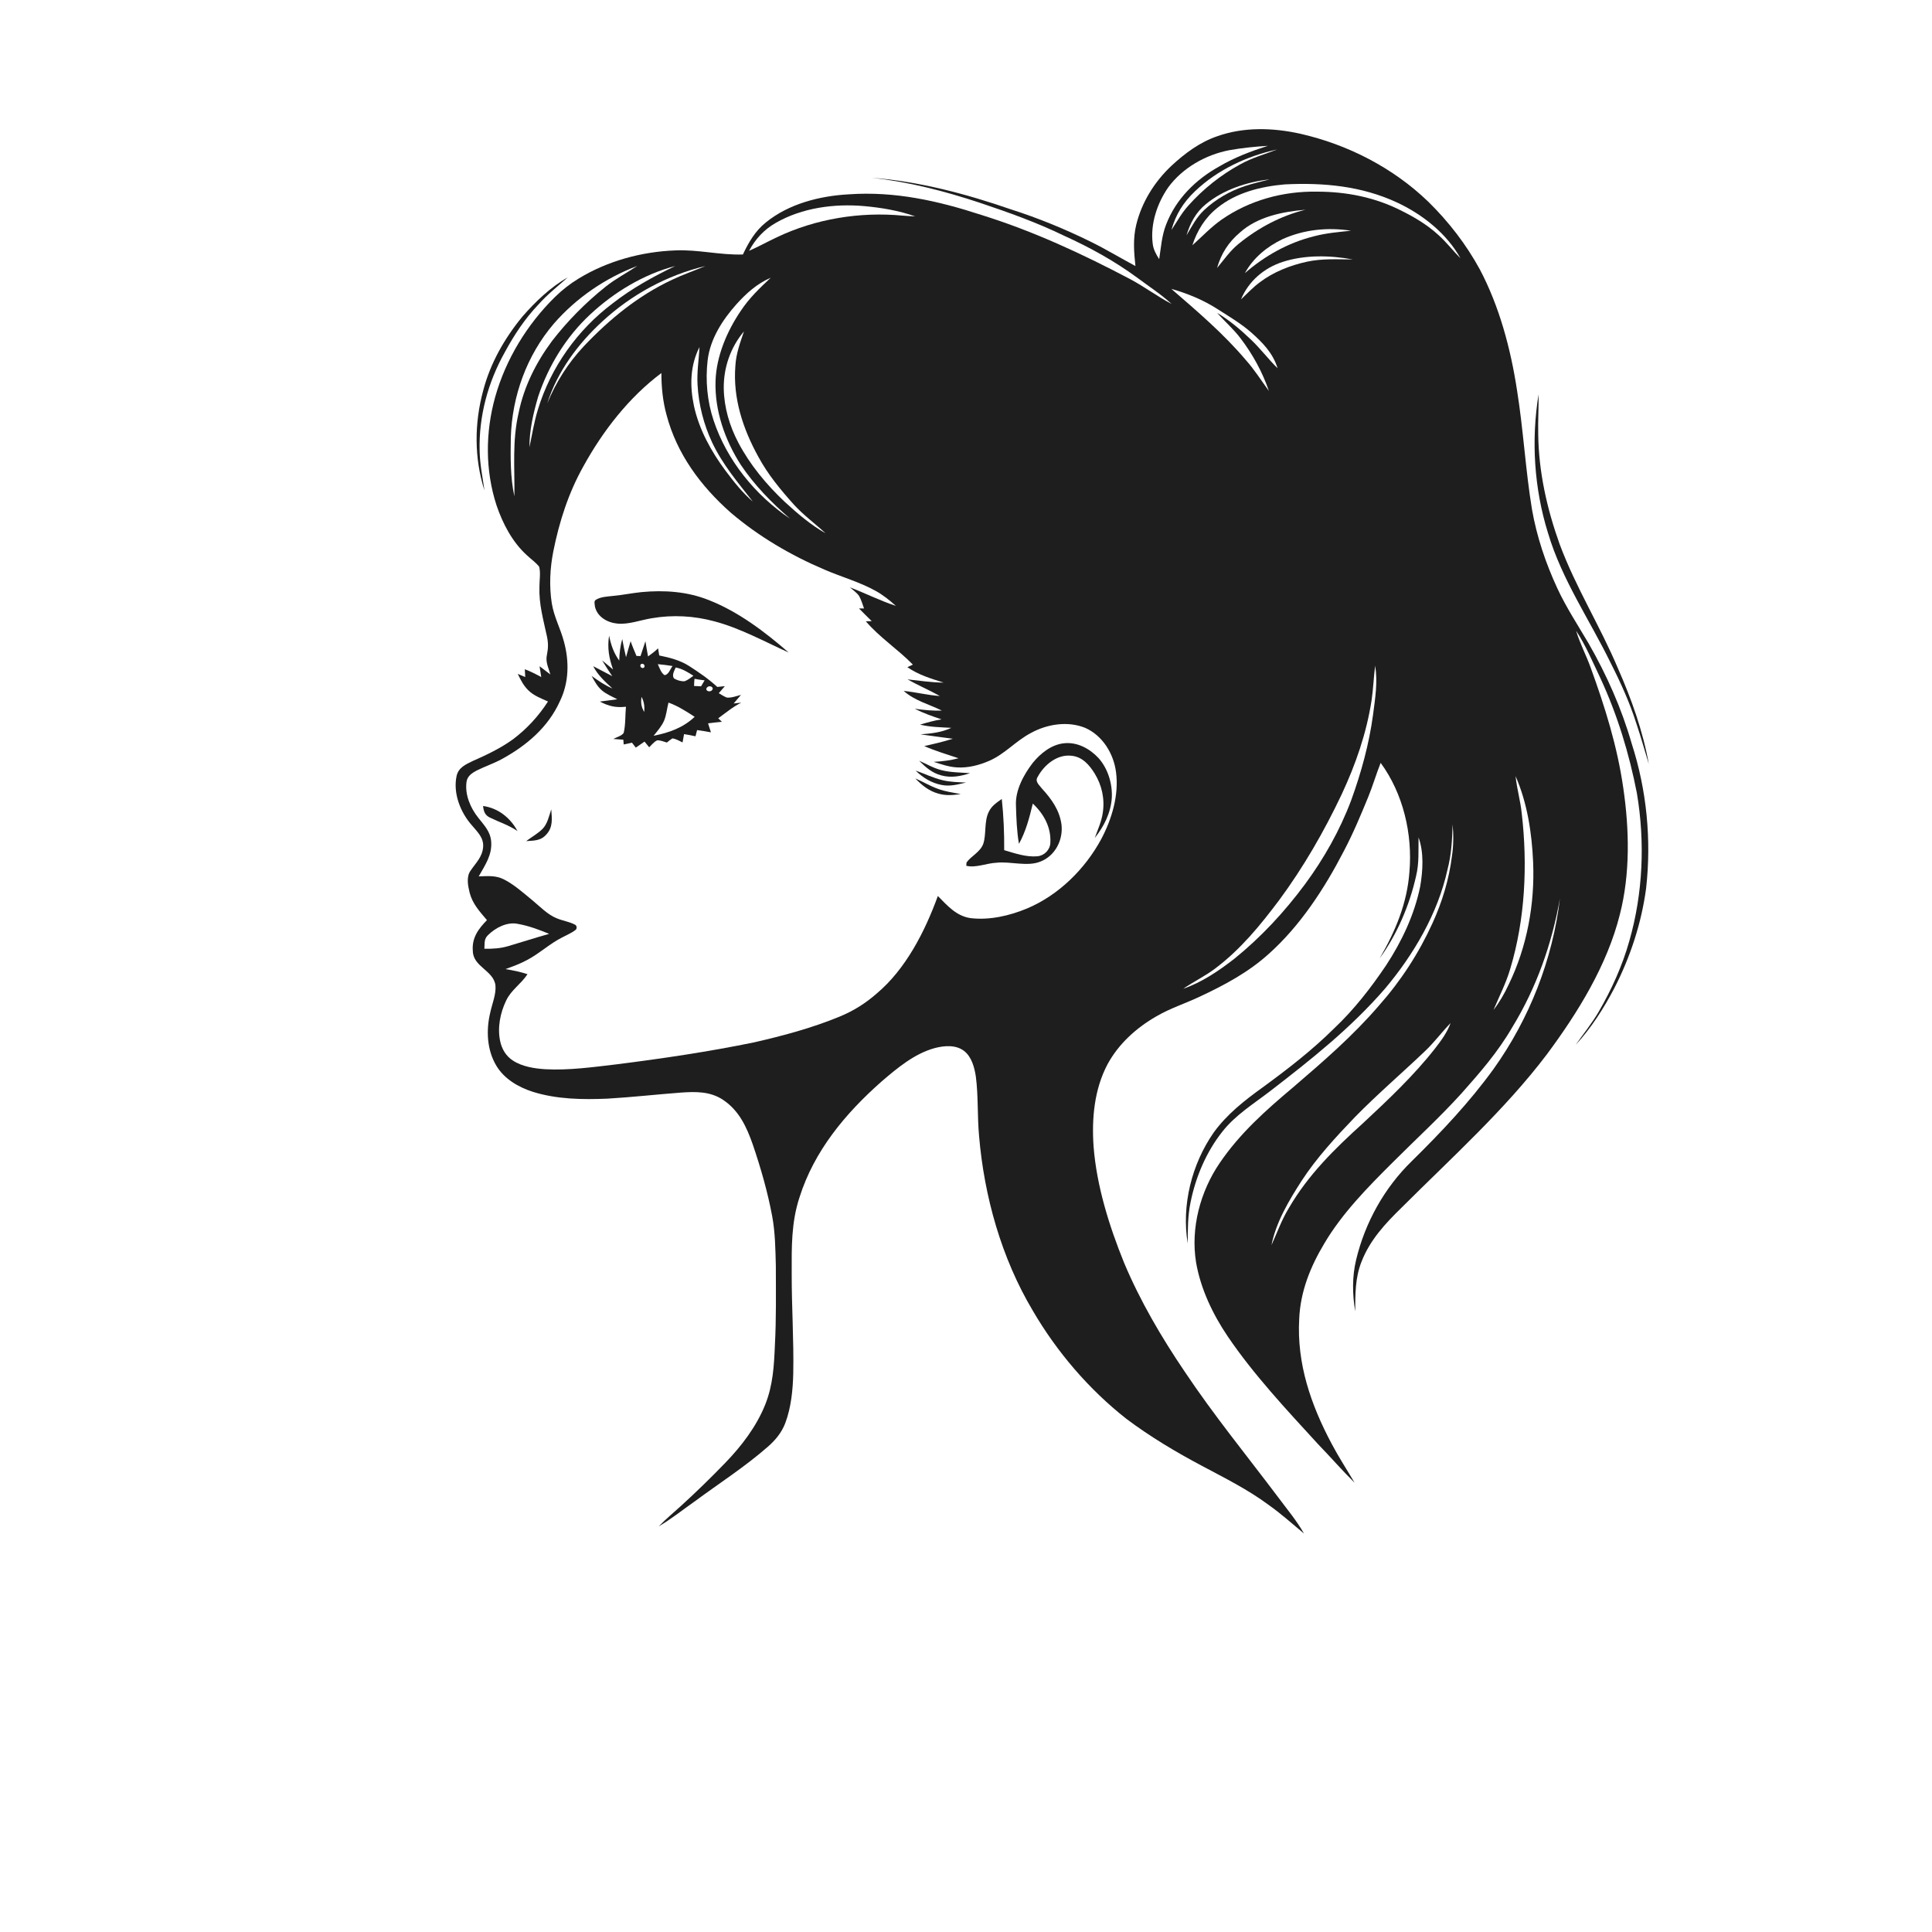 <?xml version="1.0" encoding="UTF-8" standalone="no"?>
<!DOCTYPE svg PUBLIC "-//W3C//DTD SVG 1.1//EN" "http://www.w3.org/Graphics/SVG/1.1/DTD/svg11.dtd">
<!-- 
SVG created by Ben Emson
Website: https://websvg.com
License: CC BY 4.0 (https://creativecommons.org/licenses/by/4.0/)
Attribution required: Please attribute this work to Ben Emson (https://websvg.com)
-->
<svg xmlns="http://www.w3.org/2000/svg" version="1.1" viewBox="0 0 1024 1024" width="1024.0pt" height="1024.0pt">
<path d="M 0.00 0.00 L 1024.00 0.00 L 1024.00 1024.00 L 0.00 1024.00 L 0.00 0.00 Z" fill="#ffffff" />
<path d="M 689.16 70.88 C 714.42 76.63 738.35 88.91 757.05 106.94 C 767.80 117.49 777.07 129.48 784.29 142.70 C 794.71 162.36 800.72 184.98 804.06 206.88 C 807.43 227.84 808.54 249.14 812.00 270.10 C 814.55 284.51 819.20 298.38 825.34 311.65 C 829.98 321.74 836.37 331.44 841.99 341.02 C 851.62 357.80 859.50 375.55 864.85 394.16 C 872.82 418.83 875.35 445.09 872.47 470.85 C 870.03 489.22 864.12 507.19 855.67 523.67 C 850.03 534.44 843.39 544.87 835.12 553.82 C 839.24 547.94 843.67 542.51 847.32 536.29 C 854.20 524.39 859.89 511.88 863.61 498.62 C 870.84 473.34 871.95 446.21 867.57 420.33 C 863.50 399.43 857.28 378.99 848.34 359.65 C 844.28 351.16 840.55 342.17 835.37 334.32 C 837.39 341.09 840.70 347.23 843.10 353.90 C 850.72 374.85 857.23 395.64 860.39 417.78 C 863.59 439.62 864.08 463.17 858.56 484.67 C 851.83 511.61 836.28 536.76 819.85 558.86 C 797.63 588.23 769.10 613.88 742.97 639.97 C 734.29 648.44 726.14 657.15 721.66 668.65 C 718.21 677.35 718.34 685.86 718.29 695.04 C 716.77 685.92 716.62 676.72 718.78 667.68 C 723.54 647.91 733.75 629.55 748.35 615.35 C 763.90 600.04 778.78 584.31 791.61 566.61 C 810.64 539.96 822.94 508.61 826.81 476.08 C 822.57 500.24 814.34 523.56 801.51 544.51 C 794.00 557.49 784.50 568.42 774.58 579.57 C 763.12 592.21 750.20 604.05 738.12 616.13 C 725.00 629.20 711.44 642.97 701.97 658.97 C 694.56 671.31 689.24 684.45 688.61 699.00 C 687.26 722.76 694.80 744.53 705.79 765.22 C 709.53 772.29 713.89 778.98 717.95 785.86 C 711.27 779.27 705.13 772.15 698.59 765.42 C 682.04 747.35 664.44 728.58 650.70 708.29 C 642.77 696.56 636.32 683.04 633.93 669.02 C 631.01 650.85 636.16 631.55 646.44 616.45 C 657.24 600.58 670.80 588.58 685.34 576.33 C 701.46 562.50 717.01 549.10 730.91 532.93 C 742.48 519.91 752.07 505.11 759.27 489.26 C 764.41 477.99 768.02 466.09 769.56 453.79 C 770.41 448.16 770.44 442.55 769.91 436.89 C 769.70 445.05 769.27 453.08 767.17 461.01 C 762.09 484.17 749.22 506.05 734.05 524.04 C 715.86 545.00 695.12 561.42 673.27 578.27 C 664.37 585.12 654.75 591.00 647.84 599.84 C 639.34 610.57 633.78 623.74 631.05 637.09 C 629.52 644.38 629.53 651.65 629.52 659.05 C 626.16 638.83 631.61 617.04 643.28 600.27 C 650.31 590.54 659.66 583.23 669.29 576.30 C 682.52 566.64 695.44 556.65 707.09 545.10 C 717.67 535.12 726.54 523.68 734.65 511.66 C 742.97 498.99 749.71 484.72 752.74 469.82 C 754.14 461.47 754.78 451.93 751.86 443.85 C 751.74 450.82 752.22 457.48 750.55 464.34 C 747.05 479.89 740.58 495.03 731.24 507.98 C 739.55 493.67 745.85 478.73 747.03 462.03 C 748.75 442.07 743.71 420.61 731.78 404.33 C 729.41 410.26 727.65 416.39 725.23 422.30 C 721.22 432.11 717.15 441.82 712.20 451.20 C 702.02 470.91 689.15 490.66 672.53 505.53 C 661.75 515.28 649.22 522.00 636.14 528.13 C 628.22 531.89 620.35 534.32 612.76 538.76 C 602.16 544.89 592.95 553.20 587.04 564.03 C 579.96 577.38 578.59 592.82 579.62 607.67 C 581.25 628.65 587.89 649.80 595.76 669.23 C 604.29 689.56 615.60 708.82 627.95 727.05 C 643.25 749.97 660.85 771.53 677.44 793.56 C 682.26 800.07 687.17 805.81 691.15 812.81 C 684.97 807.64 678.97 802.30 672.38 797.62 C 661.22 789.36 649.29 783.47 637.10 776.95 C 623.21 769.60 609.58 761.45 597.00 752.01 C 577.04 736.30 560.16 716.55 547.37 694.63 C 530.79 666.79 521.63 634.16 518.92 602.00 C 517.96 591.58 518.57 580.95 517.22 570.60 C 516.50 565.80 515.01 560.15 510.99 557.03 C 506.62 553.66 500.49 554.18 495.45 555.50 C 484.67 558.44 475.56 566.09 467.23 573.23 C 448.09 590.14 431.50 609.98 423.72 634.71 C 419.35 648.11 419.58 661.10 419.62 675.00 C 419.57 692.71 420.79 710.28 420.44 728.00 C 420.23 736.70 419.31 746.04 416.22 754.24 C 414.32 759.29 410.93 763.37 406.89 766.87 C 394.83 777.44 380.98 786.33 367.96 795.95 C 361.70 800.32 355.70 805.19 349.15 809.00 C 352.92 805.12 357.06 801.70 361.05 798.06 C 369.06 790.75 376.84 783.18 384.37 775.38 C 392.96 766.51 400.94 756.07 405.55 744.55 C 409.69 734.24 410.26 723.94 410.71 712.98 C 411.46 699.04 411.23 684.98 411.21 671.00 C 410.99 662.26 410.88 653.24 409.28 644.64 C 406.90 631.84 403.27 619.22 399.09 606.90 C 395.79 597.44 391.78 588.59 383.13 582.87 C 376.36 578.42 368.76 578.55 360.98 579.09 C 347.99 580.07 335.02 581.54 322.01 582.30 C 308.78 582.87 295.04 582.67 282.30 578.65 C 274.73 576.21 267.30 571.87 263.10 564.90 C 258.04 556.48 257.59 546.02 259.85 536.65 C 260.81 532.10 263.04 526.95 262.60 522.30 C 261.67 514.36 250.72 512.46 250.61 504.04 C 250.02 497.08 253.52 492.37 258.10 487.68 C 254.23 483.09 250.48 479.13 248.91 473.13 C 248.03 469.51 247.04 464.63 249.46 461.41 C 252.24 457.27 255.66 454.24 256.07 448.91 C 256.44 444.06 253.15 441.08 250.32 437.67 C 244.09 430.79 239.96 420.39 242.04 411.12 C 243.09 406.81 246.80 405.17 250.43 403.41 C 257.95 400.08 265.15 396.70 271.87 391.86 C 279.22 386.35 285.47 379.53 290.45 371.81 C 286.87 370.18 282.91 368.75 280.08 365.93 C 277.46 363.41 276.00 360.40 274.42 357.18 C 275.75 357.73 277.07 358.28 278.38 358.85 C 278.30 357.47 278.23 356.09 278.16 354.71 C 281.18 355.86 284.06 357.31 286.88 358.87 C 286.57 356.95 286.27 355.04 285.98 353.12 C 287.90 354.56 289.79 356.04 291.71 357.48 C 290.70 353.84 288.99 350.83 289.90 346.98 C 290.61 343.56 290.63 340.59 289.86 337.17 C 287.97 328.33 285.59 320.20 285.91 311.01 C 285.89 307.57 286.63 303.73 285.78 300.38 C 284.04 298.15 281.56 296.44 279.49 294.50 C 271.64 287.48 266.51 277.67 263.16 267.81 C 257.12 249.25 257.23 229.17 262.45 210.43 C 268.11 190.35 279.40 171.86 294.28 157.28 C 298.04 153.62 302.18 150.37 306.66 147.66 C 322.00 138.29 340.11 133.37 358.00 132.72 C 370.08 132.19 381.67 135.28 393.75 134.88 C 396.81 128.43 400.24 122.44 405.91 117.91 C 418.05 107.99 434.58 103.81 449.96 102.99 C 474.27 101.31 497.06 106.40 519.99 113.87 C 547.61 122.46 573.52 134.50 599.05 147.96 C 606.59 151.98 613.45 157.16 621.01 161.12 C 615.40 155.98 608.88 151.76 602.79 147.21 C 590.74 138.35 577.67 131.15 564.07 124.98 C 549.66 117.97 534.65 112.61 519.48 107.52 C 500.73 101.30 481.65 96.36 461.98 94.22 C 487.02 96.09 512.29 102.81 535.97 111.02 C 550.38 115.62 564.38 121.38 577.95 128.04 C 586.10 132.04 593.81 136.72 601.80 141.00 C 601.01 133.58 600.45 126.48 602.23 119.13 C 605.16 107.12 611.92 96.31 620.89 87.87 C 627.99 81.28 635.93 75.35 645.20 72.20 C 659.28 67.20 674.74 67.68 689.16 70.88 Z" fill="#1e1e1e" />
<path d="M 672.00 77.29 C 663.05 80.15 654.35 83.42 646.23 88.22 C 633.68 95.17 623.25 105.51 618.05 119.05 C 615.71 125.09 615.39 131.05 614.39 137.36 C 612.73 134.76 611.27 132.20 610.95 129.06 C 609.65 118.68 613.33 107.70 619.24 99.23 C 626.84 88.90 639.15 81.97 651.64 79.59 C 658.36 78.39 665.19 77.71 672.00 77.29 Z" fill="#ffffff" />
<path d="M 676.91 79.23 C 670.23 81.81 663.50 83.66 657.20 87.19 C 647.04 92.75 637.60 100.26 629.90 108.92 C 626.29 112.89 623.83 117.45 620.90 121.89 C 623.08 113.77 627.29 107.13 633.37 101.37 C 645.18 90.06 661.01 82.65 676.91 79.23 Z" fill="#ffffff" />
<path d="M 672.97 95.08 C 668.53 96.26 664.10 97.17 659.74 98.66 C 651.81 101.27 644.39 105.59 638.28 111.28 C 634.08 115.22 631.80 119.88 628.87 124.72 C 630.79 118.28 633.87 112.46 639.18 108.17 C 648.50 100.49 661.08 96.36 672.97 95.08 Z" fill="#ffffff" />
<path d="M 680.95 97.73 C 701.57 96.72 721.70 98.57 740.60 107.39 C 753.97 113.64 766.89 123.86 774.08 136.93 C 770.09 132.87 766.69 128.42 762.43 124.59 C 756.67 119.32 750.09 115.33 743.13 111.86 C 729.16 104.64 713.66 101.56 698.00 101.58 C 680.05 101.27 662.22 106.16 647.43 116.43 C 641.73 120.45 637.14 125.40 631.98 130.00 C 634.47 122.26 638.78 115.29 645.19 110.20 C 655.22 102.03 668.32 98.84 680.95 97.73 Z" fill="#ffffff" />
<path d="M 458.04 109.24 C 467.16 110.06 476.41 111.62 485.07 114.68 C 482.88 114.59 480.69 114.47 478.50 114.29 C 455.85 112.14 432.34 115.94 411.76 125.75 C 406.81 128.08 402.03 130.74 397.02 132.94 C 400.34 126.70 404.98 121.67 411.15 118.15 C 425.08 110.11 442.21 107.84 458.04 109.24 Z" fill="#ffffff" />
<path d="M 691.92 111.16 C 678.80 114.39 666.79 120.83 656.36 129.35 C 651.86 133.05 648.77 137.63 645.07 142.03 C 647.26 134.38 651.15 128.34 657.22 123.21 C 666.54 114.83 679.81 112.19 691.92 111.16 Z" fill="#ffffff" />
<path d="M 716.05 122.29 C 709.38 122.99 702.82 123.53 696.31 125.27 C 682.69 128.68 670.40 135.58 659.83 144.75 C 664.29 136.65 671.51 130.72 679.76 126.76 C 691.15 121.63 703.75 120.37 716.05 122.29 Z" fill="#ffffff" />
<path d="M 717.03 137.52 C 708.70 137.48 700.94 136.95 692.69 138.71 C 683.79 140.66 674.96 144.12 667.66 149.66 C 664.01 152.37 661.06 155.59 657.76 158.67 C 661.78 149.00 669.95 142.03 679.83 138.82 C 691.57 135.00 705.00 135.29 717.03 137.52 Z" fill="#ffffff" />
<path d="M 337.79 140.94 C 332.15 144.69 326.28 147.71 320.97 151.96 C 310.45 160.36 300.90 170.01 292.65 180.65 C 284.16 192.07 277.70 204.87 274.87 218.89 C 271.41 233.90 272.87 247.97 272.64 263.09 C 270.45 253.09 270.57 242.21 270.74 232.00 C 271.39 209.95 279.17 188.36 293.55 171.54 C 305.42 157.89 320.89 147.34 337.79 140.94 Z" fill="#ffffff" />
<path d="M 357.84 141.00 C 346.20 146.62 334.98 152.78 324.76 160.76 C 306.05 174.82 291.89 194.68 285.09 217.11 C 283.06 223.71 282.02 230.35 280.62 237.08 C 280.56 228.04 282.72 218.87 285.23 210.23 C 290.73 193.75 300.01 178.62 312.73 166.74 C 325.38 154.93 341.04 145.42 357.84 141.00 Z" fill="#ffffff" />
<path d="M 373.84 141.01 C 367.99 143.49 361.99 145.52 356.26 148.26 C 338.26 156.70 323.08 169.13 309.47 183.48 C 301.12 192.41 294.67 202.51 290.04 213.82 C 295.40 196.93 306.35 182.18 319.31 170.30 C 334.68 156.15 353.49 145.88 373.84 141.01 Z" fill="#ffffff" />
<path d="M 300.88 147.04 C 295.61 151.76 290.09 156.08 285.38 161.40 C 278.20 168.91 272.53 177.50 267.60 186.61 C 258.62 202.59 253.72 220.65 254.22 239.03 C 254.36 246.18 255.78 252.89 256.77 259.94 C 251.30 242.79 251.39 224.36 256.09 207.05 C 259.89 192.48 267.34 179.44 276.84 167.85 C 283.72 159.96 291.73 152.23 300.88 147.04 Z" fill="#1e1e1e" />
<path d="M 408.52 147.20 C 402.73 152.63 397.07 158.01 392.68 164.69 C 385.32 175.49 379.67 188.78 379.25 201.97 C 378.75 217.66 384.24 233.27 392.63 246.36 C 399.92 257.23 408.95 266.43 418.82 274.96 C 400.38 262.57 385.23 243.98 378.21 222.79 C 374.82 212.63 373.83 201.60 375.06 190.98 C 376.39 179.67 382.87 169.63 390.29 161.30 C 395.53 155.47 401.24 150.33 408.52 147.20 Z" fill="#ffffff" />
<path d="M 620.84 153.12 C 629.35 155.52 637.76 158.98 645.22 163.77 C 651.22 167.60 657.59 171.38 662.97 176.04 C 669.14 181.51 674.67 187.07 677.14 195.18 C 672.20 190.33 668.05 184.76 663.01 179.98 C 657.53 174.74 651.63 169.73 645.10 165.82 C 649.21 170.46 653.85 174.43 657.59 179.42 C 663.98 187.81 669.14 197.24 672.55 207.23 C 668.47 201.69 664.87 195.90 660.25 190.75 C 648.37 176.74 634.66 165.08 620.84 153.12 Z" fill="#ffffff" />
<path d="M 394.32 175.65 C 392.27 181.70 390.11 187.48 389.76 193.96 C 388.41 211.07 393.76 227.26 401.92 242.07 C 406.99 251.47 413.59 259.42 420.67 267.34 C 425.92 273.11 431.90 277.42 437.57 282.65 C 429.73 278.23 422.59 272.11 415.97 266.03 C 406.32 256.96 397.54 246.41 391.35 234.65 C 386.71 225.87 383.78 215.98 383.61 206.01 C 383.43 194.96 387.17 184.09 394.32 175.65 Z" fill="#ffffff" />
<path d="M 370.76 183.93 C 370.39 190.68 369.31 197.21 369.72 204.01 C 370.28 214.40 373.02 225.10 377.45 234.52 C 383.01 246.28 391.11 255.75 399.03 265.88 C 393.40 261.05 388.97 255.38 384.53 249.47 C 376.97 239.32 370.52 227.64 367.82 215.19 C 365.56 204.60 365.74 193.73 370.76 183.93 Z" fill="#ffffff" />
<path d="M 350.55 197.72 C 350.56 205.21 351.27 212.57 353.26 219.82 C 358.71 240.61 371.41 257.63 387.30 271.71 C 402.09 284.32 419.19 294.36 437.06 301.94 C 445.93 305.76 455.60 308.48 463.93 313.08 C 467.94 315.26 471.43 318.10 474.83 321.12 C 466.50 318.43 458.68 314.40 450.45 311.30 C 452.10 312.73 454.10 314.09 455.35 315.90 C 456.52 317.93 457.14 320.30 457.95 322.48 C 457.07 322.49 456.18 322.50 455.29 322.50 C 457.53 324.76 459.76 327.02 462.04 329.23 C 460.99 329.25 459.94 329.27 458.90 329.29 C 466.36 338.01 475.91 344.11 483.84 352.26 C 482.87 352.71 481.89 353.16 480.92 353.62 C 486.83 357.72 493.37 359.64 500.14 361.79 C 493.70 361.77 487.41 360.75 481.02 360.09 C 486.62 363.26 492.55 365.76 498.16 368.90 C 491.67 368.49 485.42 366.83 478.96 366.20 C 485.00 371.48 492.20 373.18 499.20 376.61 C 494.37 376.82 489.61 376.31 484.84 375.66 C 489.41 377.97 494.18 379.68 499.04 381.27 C 495.11 381.89 491.43 382.93 487.65 384.08 C 493.13 385.37 498.65 385.48 504.23 385.77 C 499.01 388.23 493.55 388.77 487.88 389.22 C 493.58 390.08 499.30 390.76 505.01 391.55 C 500.03 393.13 494.96 394.31 489.87 395.43 C 495.77 398.04 501.93 399.84 508.05 401.89 C 503.72 403.04 499.36 403.56 494.90 403.79 C 498.96 405.11 502.79 406.46 507.09 406.73 C 512.96 407.13 518.92 405.59 524.27 403.27 C 532.67 399.61 538.13 392.88 546.46 388.46 C 555.07 383.76 565.95 382.03 575.22 385.80 C 584.43 389.89 590.28 399.49 591.52 409.28 C 593.12 421.39 589.33 434.05 583.70 444.70 C 575.13 460.57 561.18 474.40 544.45 481.47 C 535.21 485.35 524.49 487.82 514.45 486.63 C 506.90 485.56 502.14 480.02 497.08 474.90 C 490.26 493.64 480.13 513.62 464.62 526.63 C 458.72 531.82 452.15 535.92 444.87 538.88 C 430.19 544.91 415.12 548.94 399.66 552.48 C 375.65 557.41 351.28 561.03 326.96 564.10 C 314.56 565.56 301.47 567.40 288.99 566.71 C 283.28 566.35 276.73 565.33 271.87 562.13 C 268.23 559.81 265.98 556.04 265.10 551.86 C 263.57 544.70 265.12 536.81 268.29 530.28 C 270.99 524.61 276.03 521.69 279.59 516.35 C 275.77 515.07 271.86 514.28 267.88 513.65 C 271.92 512.19 275.89 510.75 279.66 508.67 C 286.15 505.18 291.29 500.25 297.85 496.91 C 300.22 495.63 302.88 494.57 305.00 492.92 C 305.88 492.35 305.81 490.62 304.86 490.15 C 301.89 488.53 298.28 488.05 295.15 486.74 C 290.25 484.82 286.04 480.33 281.99 477.02 C 277.25 473.14 272.43 468.78 266.95 466.03 C 262.61 463.87 258.41 464.38 253.74 464.50 C 257.06 458.56 260.94 453.17 260.33 445.97 C 259.89 440.66 256.61 437.43 253.53 433.47 C 249.30 428.20 246.28 421.09 247.29 414.25 C 247.79 411.34 250.05 409.80 252.46 408.49 C 256.96 406.22 261.77 404.66 266.20 402.21 C 279.16 395.08 290.53 385.45 296.73 371.72 C 301.58 361.81 301.78 350.62 298.91 340.11 C 297.01 332.91 293.65 327.07 292.45 319.73 C 291.04 310.62 291.49 301.16 293.29 292.14 C 296.45 276.39 301.31 261.25 309.19 247.19 C 319.50 228.45 333.34 210.59 350.55 197.72 Z" fill="#ffffff" />
<path d="M 815.48 208.96 C 815.58 215.98 815.12 222.98 815.29 230.00 C 815.49 249.96 819.93 269.71 826.65 288.44 C 835.29 311.59 848.10 331.79 857.61 354.40 C 864.71 370.50 870.80 387.57 873.89 404.92 C 871.71 397.86 869.77 390.74 867.40 383.75 C 863.83 372.48 859.01 361.86 853.67 351.34 C 842.58 328.57 827.85 307.30 820.48 282.53 C 813.09 258.86 811.52 233.41 815.48 208.96 Z" fill="#1e1e1e" />
<path d="M 339.97 313.83 C 352.20 312.68 364.38 313.51 375.86 318.13 C 391.44 324.27 405.48 334.95 418.03 345.86 C 405.33 340.11 392.10 332.84 378.63 329.32 C 367.85 326.39 356.47 325.77 345.46 327.68 C 339.61 328.59 333.17 331.10 327.31 330.52 C 322.07 330.06 316.62 327.05 315.35 321.60 C 315.25 320.11 314.46 318.42 316.22 317.68 C 318.76 316.27 322.17 316.17 324.99 315.84 C 330.02 315.37 334.95 314.35 339.97 313.83 Z" fill="#1e1e1e" />
<path d="M 322.83 336.90 C 323.84 341.83 325.25 346.03 328.21 350.13 C 328.30 346.25 328.74 342.44 329.80 338.70 C 330.40 341.91 331.02 345.13 331.81 348.31 C 332.62 345.50 333.39 342.63 334.24 339.85 C 335.15 342.50 336.26 345.08 337.35 347.66 C 338.06 347.68 338.77 347.71 339.49 347.73 C 340.35 345.11 341.21 342.48 342.09 339.86 C 342.52 342.56 342.96 345.25 343.48 347.92 C 345.33 346.58 347.16 345.24 348.80 343.63 C 349.00 344.89 349.20 346.15 349.41 347.41 C 354.94 348.55 360.26 349.87 365.10 352.91 C 370.35 356.28 375.58 359.85 380.18 364.09 C 381.51 363.95 382.84 363.81 384.18 363.68 C 383.11 364.93 382.04 366.17 380.97 367.41 C 382.34 368.23 383.73 369.14 385.22 369.72 C 387.67 369.97 390.36 368.91 392.73 368.30 C 391.41 369.80 390.12 371.32 388.85 372.86 C 390.19 372.72 391.54 372.57 392.88 372.42 C 388.40 374.64 384.69 377.81 380.66 380.70 C 381.32 381.32 381.97 381.94 382.62 382.57 C 380.17 382.80 377.73 383.06 375.29 383.39 C 375.76 384.99 376.28 386.57 376.81 388.15 C 374.37 387.68 371.93 387.29 369.47 386.96 C 369.19 388.06 368.91 389.15 368.63 390.25 C 366.62 389.82 364.60 389.38 362.56 389.10 C 362.29 390.56 362.02 392.03 361.77 393.50 C 360.09 392.69 358.25 391.59 356.38 391.36 C 355.36 392.00 354.39 392.79 353.45 393.56 C 351.83 393.07 350.06 392.34 348.36 392.38 C 346.69 393.11 345.35 394.80 344.08 396.08 C 343.26 395.08 342.44 394.07 341.62 393.06 C 340.06 394.10 338.52 395.16 336.99 396.25 C 336.31 395.38 335.62 394.51 334.94 393.63 C 333.48 393.95 332.03 394.28 330.57 394.59 C 330.50 393.75 330.44 392.90 330.38 392.06 C 328.61 391.92 326.84 391.79 325.08 391.66 C 326.74 390.72 329.51 390.06 330.56 388.47 C 331.63 384.00 331.32 379.16 331.77 374.59 C 326.27 375.18 322.75 374.32 317.89 371.84 C 320.99 371.47 324.08 371.07 327.17 370.63 C 324.48 369.22 321.37 367.91 319.05 365.95 C 316.55 363.81 315.13 361.06 313.56 358.25 C 317.09 360.77 320.58 363.24 324.62 364.92 C 320.69 361.33 316.91 357.89 314.41 353.10 C 317.81 354.79 321.12 356.66 324.50 358.38 C 322.66 355.63 320.85 352.86 319.14 350.03 C 321.08 351.61 323.00 353.23 324.93 354.83 C 322.76 348.76 321.83 343.36 322.83 336.90 Z" fill="#1e1e1e" />
<path d="M 339.59 352.14 C 340.68 351.17 342.19 352.53 341.43 353.74 C 340.34 354.71 338.82 353.35 339.59 352.14 Z" fill="#ffffff" />
<path d="M 348.65 352.02 C 351.27 352.26 353.87 352.59 356.47 353.00 C 355.33 354.47 354.31 357.78 352.18 357.82 C 350.32 356.55 349.57 353.98 348.65 352.02 Z" fill="#ffffff" />
<path d="M 728.87 352.81 C 730.28 361.78 728.88 370.03 727.73 378.92 C 725.66 394.30 721.45 409.57 716.16 424.15 C 710.20 440.03 701.73 455.04 691.67 468.67 C 680.78 483.34 668.41 496.70 654.19 508.19 C 646.03 514.52 636.95 520.70 627.13 524.06 C 632.72 520.22 638.80 517.35 644.22 513.22 C 657.67 503.05 667.98 490.41 678.03 477.03 C 690.89 459.61 701.82 440.64 711.08 421.09 C 718.56 405.09 724.29 388.59 726.98 371.09 C 727.88 365.02 728.07 358.91 728.87 352.81 Z" fill="#ffffff" />
<path d="M 358.13 353.78 C 361.71 354.44 364.52 356.27 367.53 358.17 C 366.08 359.20 364.56 360.48 362.88 361.07 C 360.92 361.21 358.88 360.57 357.20 359.57 C 355.98 357.67 357.41 355.59 358.13 353.78 Z" fill="#ffffff" />
<path d="M 368.09 359.78 C 369.86 360.17 371.65 360.37 373.45 360.60 C 372.82 361.65 372.20 362.70 371.58 363.76 C 370.34 363.74 369.11 363.68 367.87 363.59 C 367.90 362.33 367.97 361.06 368.09 359.78 Z" fill="#ffffff" />
<path d="M 375.24 363.96 C 377.01 363.10 378.90 364.93 376.87 366.22 C 375.07 367.03 373.23 365.31 375.24 363.96 Z" fill="#ffffff" />
<path d="M 340.01 369.33 C 341.45 372.08 341.67 374.29 341.47 377.38 C 339.83 374.63 339.60 372.52 340.01 369.33 Z" fill="#ffffff" />
<path d="M 354.31 372.39 C 359.22 374.13 363.83 377.11 368.19 379.93 C 362.05 385.75 354.58 388.36 346.43 389.97 C 348.40 387.52 350.72 384.88 351.97 381.98 C 353.21 379.04 353.50 375.51 354.31 372.39 Z" fill="#ffffff" />
<path d="M 564.03 393.94 C 571.03 393.21 577.57 396.80 582.23 401.78 C 587.29 407.45 589.70 415.52 589.27 423.05 C 588.68 430.96 585.15 437.98 580.27 444.11 C 581.87 439.59 583.82 435.53 584.51 430.73 C 585.61 423.38 584.02 416.16 580.13 409.86 C 577.30 405.35 573.68 401.17 568.04 400.58 C 560.31 399.60 553.32 405.47 549.91 411.91 C 548.44 414.29 550.87 416.07 552.14 417.84 C 557.31 423.48 561.62 429.37 562.63 437.18 C 563.50 445.24 559.28 453.55 551.57 456.60 C 544.59 459.54 535.67 456.43 528.10 457.27 C 522.94 457.50 517.15 460.13 512.15 458.88 L 512.27 457.16 C 514.61 453.76 519.54 451.70 521.16 447.22 C 522.87 442.05 521.49 435.38 524.13 430.17 C 525.66 427.05 528.24 425.42 530.97 423.48 C 531.93 432.51 532.32 441.52 532.24 450.60 C 537.86 452.26 543.95 454.40 549.89 453.84 C 553.50 453.49 556.48 450.49 556.70 446.85 C 557.21 438.56 553.30 431.46 547.41 425.91 C 545.62 433.30 543.77 440.53 540.07 447.25 C 538.91 440.60 538.68 433.73 538.48 426.99 C 538.05 418.89 542.56 410.62 547.36 404.37 C 551.47 399.30 557.33 394.58 564.03 393.94 Z" fill="#1e1e1e" />
<path d="M 487.12 403.18 C 491.14 404.96 494.69 407.10 498.94 408.19 C 503.76 409.44 509.18 409.42 514.15 409.80 C 509.12 411.44 504.15 412.41 498.92 410.98 C 494.03 409.72 490.59 406.65 487.12 403.18 Z" fill="#1e1e1e" />
<path d="M 485.29 408.43 C 490.09 410.09 494.46 412.28 499.49 413.50 C 503.70 414.52 507.77 414.57 512.06 414.76 C 507.72 415.74 503.56 416.96 499.09 416.04 C 493.74 415.04 489.13 412.20 485.29 408.43 Z" fill="#1e1e1e" />
<path d="M 803.29 411.39 C 809.50 425.54 811.93 441.60 812.59 456.95 C 813.53 479.02 809.39 501.77 799.70 521.69 C 797.47 526.52 794.84 531.08 791.60 535.30 C 794.64 528.00 798.25 521.10 800.47 513.46 C 808.39 487.14 809.71 458.39 806.56 431.18 C 805.89 424.50 803.97 418.05 803.29 411.39 Z" fill="#ffffff" />
<path d="M 485.13 412.59 C 489.17 414.30 492.81 416.55 496.97 418.05 C 501.01 419.57 505.02 420.06 509.23 420.89 C 505.19 421.43 501.36 421.82 497.38 420.64 C 492.42 419.29 488.62 416.23 485.13 412.59 Z" fill="#1e1e1e" />
<path d="M 256.03 427.18 C 264.11 428.34 270.45 433.42 274.29 440.49 C 269.71 437.34 264.56 435.73 259.63 433.32 C 256.93 432.00 256.36 429.98 256.03 427.18 Z" fill="#1e1e1e" />
<path d="M 292.18 428.98 C 292.53 433.97 293.22 438.47 289.44 442.44 C 286.51 445.71 282.92 445.51 278.88 445.81 C 281.70 443.70 284.93 441.89 287.45 439.44 C 290.16 436.78 291.00 432.47 292.18 428.98 Z" fill="#1e1e1e" />
<path d="M 274.47 489.68 C 280.16 490.67 285.74 492.77 291.06 494.97 C 283.80 496.99 276.65 499.34 269.42 501.45 C 265.27 502.70 261.04 502.95 256.73 502.84 C 256.96 500.06 256.41 497.75 258.65 495.64 C 262.57 491.73 268.82 488.46 274.47 489.68 Z" fill="#ffffff" />
<path d="M 768.85 542.24 C 766.98 547.28 763.92 551.45 760.65 555.65 C 749.41 570.03 735.71 582.93 722.37 595.36 C 707.42 608.89 693.41 622.60 683.18 640.19 C 679.34 646.47 676.92 653.26 673.92 659.93 C 676.29 647.81 683.24 636.15 689.87 625.87 C 697.77 613.71 708.08 602.56 718.11 592.11 C 729.97 579.99 742.95 568.88 755.20 557.20 C 760.15 552.55 764.13 547.07 768.85 542.24 Z" fill="#ffffff" />
</svg>